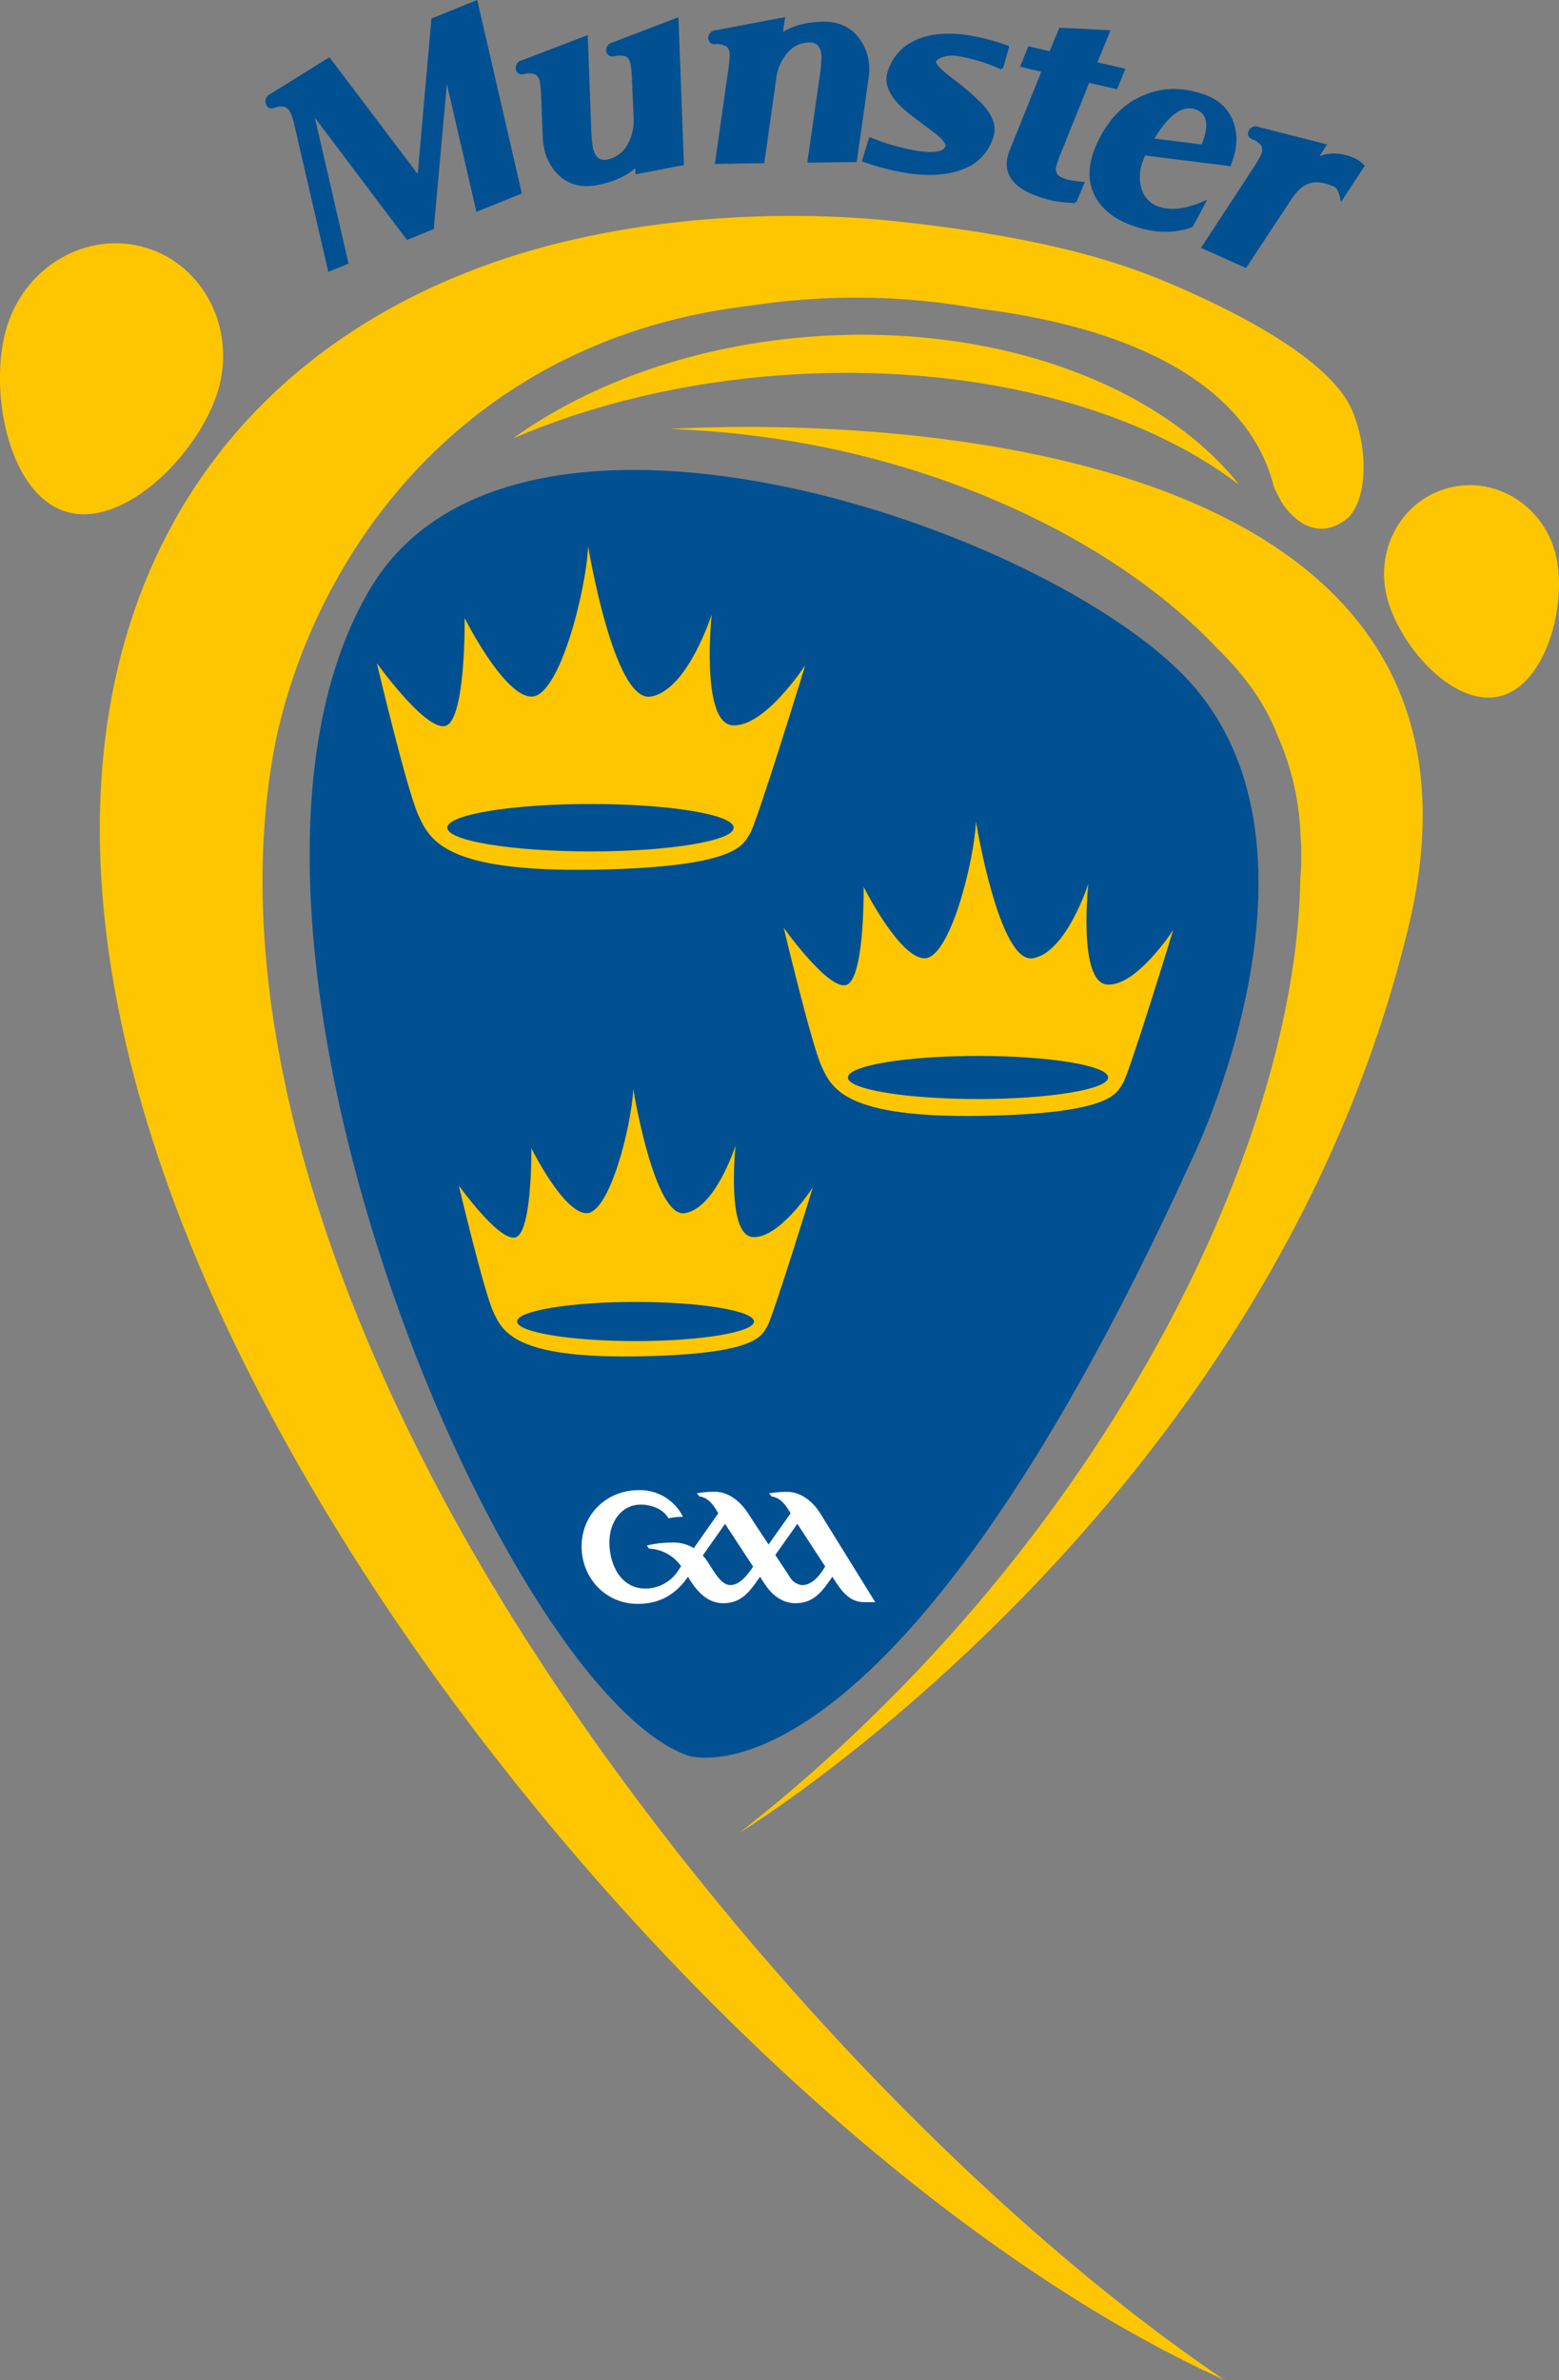 <svg id="Layer_1" data-name="Layer 1" xmlns="http://www.w3.org/2000/svg" viewBox="0 0 460.46 702.66"><rect x="0" y="0" width="460.46" height="702.66" fill="#808080" stroke="none"/><defs><style>.cls-1{fill:#fdc600}</style></defs><path class="cls-1" d="M231.6 110.72c54.9-3.78 104.38 9.38 134.46 32.46-23.34-29.38-71.29-47.6-125.26-43.88-35.11 2.42-66.43 13.69-89.3 30.16 23.12-9.98 50.5-16.7 80.1-18.74z"/><path class="cls-1" d="M198.09 126.66c69.4 2.46 129.47 30.78 161.48 64.84 7.84 7.57 14 16 17.66 25.43a79.71 79.71 0 016.91 30.21 79 79 0 01-.1 12.5c-1.26 78.57-57.83 196.88-165.59 281.45 0 0 156.28-95.18 197.61-267.7 38.23-159.57-199.89-147.85-217.97-146.73z"/><path d="M203 518.26s59 21.24 148.85-175.59c0 0 46.69-94.75-3.13-144.16-45.3-44.91-197.36-95.17-239.34-24.76-57.82 96.98 37.97 324.31 93.62 344.51z" fill="#005092"/><path class="cls-1" d="M231.49 273.94s8.09 34.1 11.17 40.9 7.44 15.2 46.81 14.6 40.32-6.83 42.18-9.62 14.87-45.26 14.87-45.26-10.85 16.74-19.52 16.12-5.56-29.76-5.56-29.76-6.51 20.45-16.44 22-16.73-40.29-16.73-40.29c-.63 12.08-7.77 40.29-15.19 40.29s-18-21.07-18-21.07.32 24.49-4.35 28.52-19.24-16.43-19.24-16.43zm18.94 44.17c0-3.49 17.21-6.36 38.43-6.36s38.44 2.87 38.44 6.36-17.2 6.36-38.44 6.36-38.43-2.83-38.43-6.36zM111.3 195.77s8.87 37.52 12.3 45 8.19 16.71 51.47 16 44.34-7.51 46.39-10.58 16.38-49.79 16.38-49.79-12 18.42-21.49 17.74-6.15-32.73-6.15-32.73-7.2 22.59-18.07 24.25-18.41-44.34-18.41-44.34c-.67 13.32-8.53 44.34-16.71 44.34s-19.78-23.2-19.78-23.2.35 27-4.77 31.37-21.16-18.06-21.16-18.06zm20.81 48.6c0-3.87 18.93-7 42.29-7s42.3 3.11 42.3 7-18.95 7-42.3 7-42.29-3.14-42.29-7zm3.4 105.63s7.34 31 10.15 37.21 6.75 13.82 42.55 13.24 36.64-6.2 38.33-8.74 13.53-41.14 13.53-41.14-9.86 15.22-17.76 14.65-5.05-27.05-5.05-27.05-5.93 18.6-15 20-15.21-36.63-15.21-36.63c-.56 11-7 36.63-13.81 36.63S156.94 339 156.94 339s.27 22.27-3.95 25.92S135.51 350 135.51 350zm17.19 40.16c0-3.16 15.66-5.78 35-5.78s35 2.62 35 5.78-15.68 5.78-35 5.78-35-2.63-35-5.82z"/><path d="M237.05 468a4.75 4.75 0 01-3.77-2.42l-4.28-6.5 6.5-9.19 8.21 12.57c-1.23 2.27-3.77 5.51-6.66 5.51m-21.32 0c-3.53 0-5.9-6.5-8.17-8.72l6.59-9.36 8.29 12.64c-1.45 2.11-3.8 5.44-6.71 5.44m26.53-21.18c-2.1-3.4-5.65-6.35-9.86-6.35a29.4 29.4 0 00-5.23.46l.7.9c2.83.38 4.33 2.8 5.63 5L227 456c-2-3.06-4.09-6.13-6.06-9.23-2.62-4-6.12-6.35-9.91-6.35a29.14 29.14 0 00-5.2.46l.72.9c2.83.38 4.31 2.8 5.6 5l-7.23 10.29a11.68 11.68 0 00-6.75-1.64 29.86 29.86 0 00-7.16.88l.71.9a12.16 12.16 0 019.44 5.2l-1 1.51a11.6 11.6 0 01-9.49 5.09c-7.5 0-10.68-7.32-10.68-13.72 0-5.44 3.18-11.07 9.3-11.07 3 0 6.63 1.26 8.14 4.05a21.13 21.13 0 014.29-.46 14.18 14.18 0 00-13-7.87c-9.59 0-16.94 7.2-16.94 16.63 0 9.23 7 16.95 16.58 16.95 6.51 0 11.22-2.78 14.84-8 2.28 3.85 5.46 7.81 10.44 7.81 5.56 0 8-3.78 10.85-7.83.57.92 1.14 1.83 1.76 2.71 2 2.87 5 5.12 8.7 5.12 5.54 0 8.06-3.74 10.88-7.81 2.27 3.47 4.63 7.5 9.4 7.5h3.28z" fill="#fff"/><path d="M140.66.55l13 56.33L141 62l-9.19-39.72-4.08 45.08-7.39 3L92.18 33l10.3 44.59-5.23 2.11-10-43.25a22.56 22.56 0 00-.86-2.83q-1.51-3.74-5.57-2.1a.6.6 0 01-.29 0c-.87.23-1.41-.16-1.63-1.17a1.78 1.78 0 011-2.17l17.3-10.74 26.48 35 4.12-46.69zM200 5.66l1.59 42.73L188.11 51l-.11-2.23q-4.14 4-11.62 5.46c-4.39.85-8 0-10.9-2.62a14.88 14.88 0 01-4.48-8.42 15.67 15.67 0 01-.29-2.41l-.52-13.4a23.76 23.76 0 00-.31-3 3.74 3.74 0 00-1.6-2.79 6.27 6.27 0 00-3.8-.07l-.27.05a1.35 1.35 0 01-1.46-1.45 1.81 1.81 0 011.53-1.94l18.93-7.25 1 26.9a44.71 44.71 0 00.45 5.56c.62 3.23 2.2 4.59 4.72 4.1a9.15 9.15 0 006.25-4.49 14.65 14.65 0 001.92-7.94l-.55-12.9a21.84 21.84 0 00-.32-3.05c-.28-1.46-.82-2.39-1.63-2.77a6.35 6.35 0 00-3.84-.07h-.27a1.35 1.35 0 01-1.47-1.44 1.82 1.82 0 011.53-1.9zm56.18 17.1l-3.49 24.68-13.79.18 3.58-24.93a44.31 44.31 0 00.55-5.56c0-3.34-1.35-5-3.91-5a8.85 8.85 0 00-6.94 3.33 14.6 14.6 0 00-3.3 7.56l-3.49 24.76-13.79.22 4.08-28.61a24.59 24.59 0 00.22-3 3.71 3.71 0 00-1.07-3 6.26 6.26 0 00-3.73-.74h-.27a1.37 1.37 0 01-1.19-1.69 1.82 1.82 0 011.86-1.64l19.91-3.77-.65 4.66c3.25-2.2 7.39-3.32 12.4-3.4q6.61-.09 10.18 4.6a14.65 14.65 0 013 9.09 13.23 13.23 0 01-.16 2.26zm41.45-8.89l-1.8 6.27a49.81 49.81 0 00-13.29-4.06 9.55 9.55 0 00-4.15.38c-1.35.42-2.13 1-2.34 1.67s1.3 2.49 4.59 5a86.11 86.11 0 019.11 7.76q4.59 5 3.34 9.09a14 14 0 01-9 9.67Q278 52 269.13 50.9a74.45 74.45 0 01-14.08-3.51L257 41a67.29 67.29 0 0014.29 4q7.54 1 8.34-1.72.48-1.56-4.55-5.28c-4.9-3.58-8-6-9.16-7.32q-4.71-4.85-3.44-9.11a14.3 14.3 0 017.19-8.9q6-3.19 15.42-2a64.68 64.68 0 0112.54 3.2zm34.22 6.71l-2.14 5.29-8.28-1.87L313 45a27.36 27.36 0 00-1.32 3.73 3.4 3.4 0 00.43 3.13c.6.69 1.89 1.27 3.87 1.73.58.12 1.86.3 3.83.51l-2.27 5.45a46.19 46.19 0 01-6.37-.64Q295.9 55.35 298 46.38a13.07 13.07 0 01.66-2.05l9.45-23.45-6.28-1.46 2.14-5.29 6.28 1.45 2.92-7 14.25.72-3.82 9.4zm31.3 28.03L338 45.48a13.21 13.21 0 00-.86 2 13.37 13.37 0 00-.38 8.38 8.23 8.23 0 005.57 5.58q5.34 1.8 13.32-1.64L352 66.66q-7.69 2.88-16.92-.26-7.88-2.67-11.08-8.25t-.69-13a31.45 31.45 0 011.78-4.15q4.89-9.41 13.18-12.64 7.91-3.27 17-.19 6.78 2.3 8.79 8.37 1.83 5.46-.91 12.07zm-7.95-5.53q3.71-9.24-2-11.17-6.18-2.1-12.9 9.33zM402.58 49l-6.32 9.62c-.46-2.17-1.12-3.45-2-3.85C391 53.31 388.19 53 386 54q-2.64 1.05-5.24 5.09l-12.88 19.54L355.32 73l15.83-24.18a23.4 23.4 0 001.51-2.66 3.7 3.7 0 00.31-3.19 6.27 6.27 0 00-3.05-2.26l-.24-.12a1.34 1.34 0 01-.37-2 1.81 1.81 0 012.38-.7l19.63 5-2.65 4.11q5.22-2.64 11.5.19a8.6 8.6 0 012.41 1.81z" fill="#005092" stroke="#005092" stroke-width=".8"/><path class="cls-1" d="M2 96.58c-5.51 18.15.29 49.27 17.51 54.49s39.32-17.42 44.83-35.58-4-37.11-21.2-42.33S7.52 78.42 2 96.58zm407.5 79.14c3.33 14.38 19.47 33.08 33.3 29.88s20.12-27.09 16.79-41.47-17.24-23.45-31.08-20.25-22.34 17.45-19.01 31.84z"/><path class="cls-1" d="M399.41 121.28C394 108.37 372.27 95.11 346.28 84c-14.22-6.09-36-13.71-80.64-18.56-37.52-4.11-81.64-.94-118.08 11.43C31.78 116.23-13.92 241.65 79.67 417.1c64 120.08 180.33 239.56 282 285.56C276.46 645 182.48 539.08 130.41 441.47 83.89 354.25 69.55 277.12 81.6 217.92 93.89 161.94 138 100.31 221 90.33c5.66-.86 11.42-1.53 17.3-1.93a204.52 204.52 0 0150.81 2.73c52.91 6.55 80.63 26.64 87.1 52.47.13.35.25.65.38 1 .61 1.11 1.18 2.23 1.73 3.37 5 7.76 12.26 10.82 19.27 5.35 6.12-4.85 6.87-19.93 1.82-32.04z"/></svg>